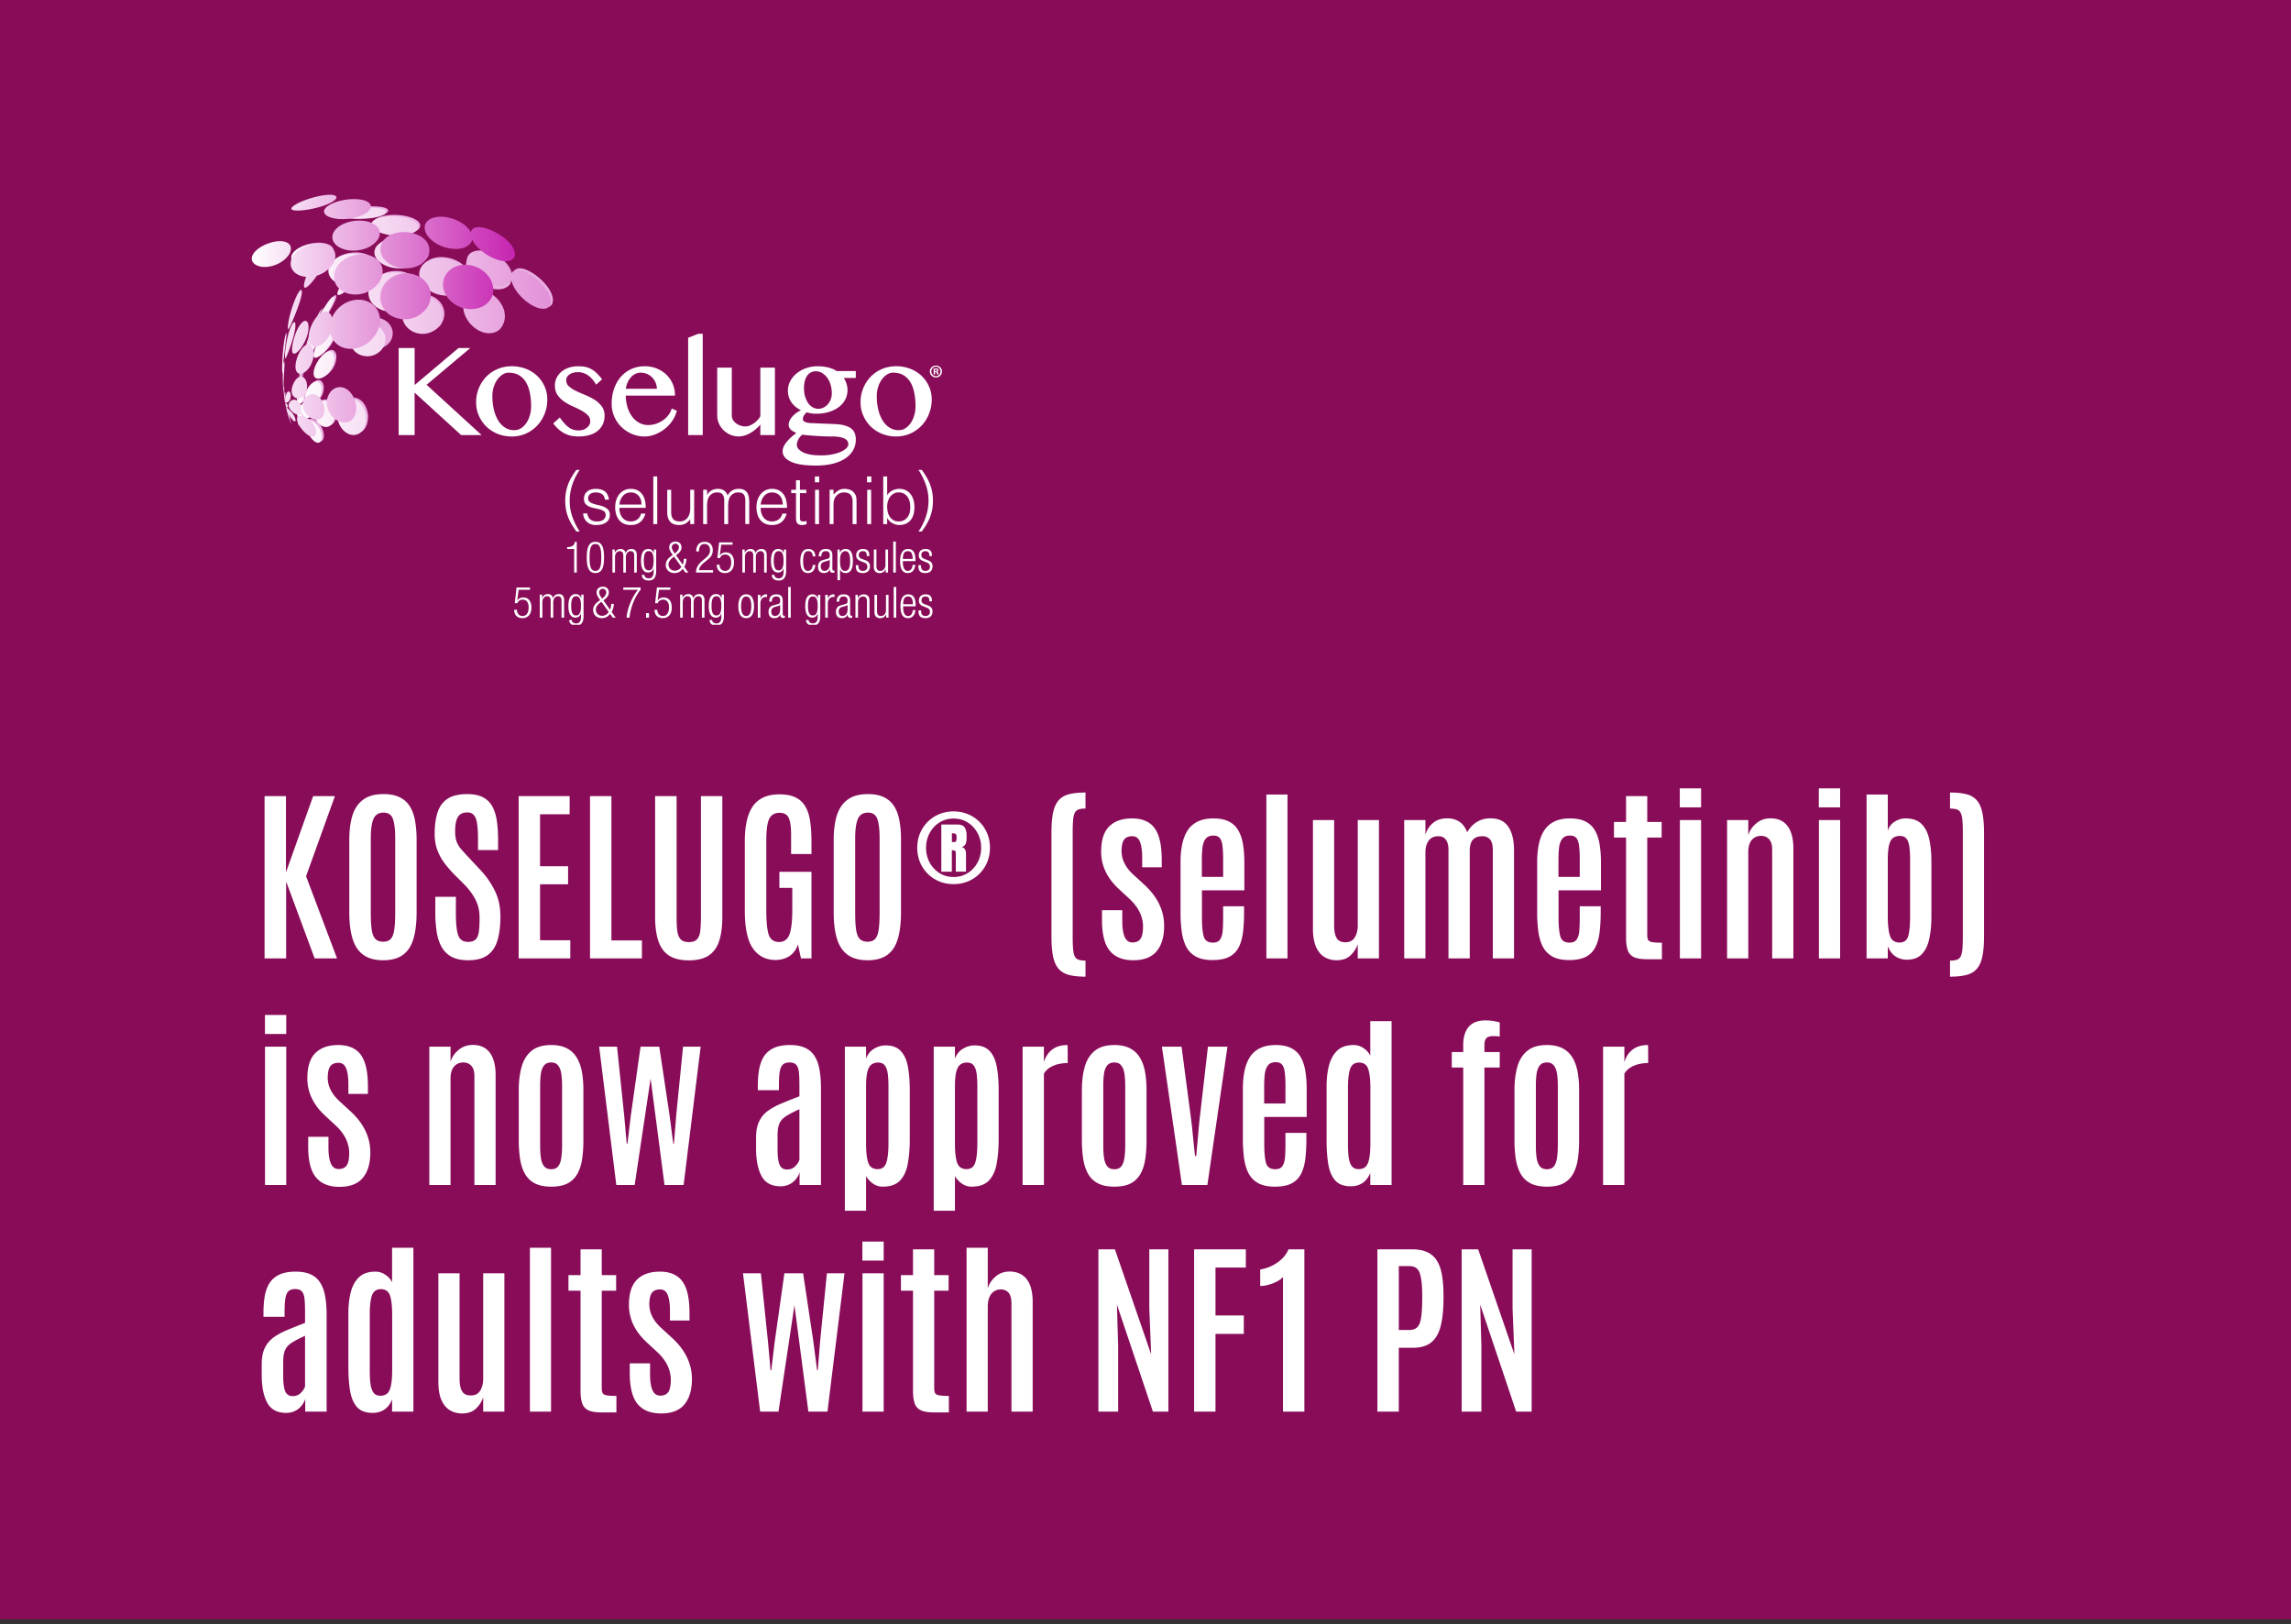 <svg xmlns="http://www.w3.org/2000/svg" width="364" height="258" fill="none" viewBox="0 0 364 258"><rect x="0" y="0" width="364" height="258" fill="#333333" stroke="none"/><path fill="#890c59" d="M0 0h364v257.259H0z"/><g clip-path="url(#a)"><path fill="#fff" d="M149.664 59.014a.94.94 0 0 1-.959.947.946.946 0 0 1-.965-.947c0-.53.428-.937.965-.937.538 0 .959.416.959.937m-1.686 0c0 .417.309.747.73.747s.713-.33.713-.742c0-.411-.302-.754-.718-.754s-.725.338-.725.747zm.577.49h-.216v-.937q.129-.027.359-.028c.176 0 .257.028.326.069.052.04.09.114.09.204 0 .102-.08.183-.195.217v.012c.091.033.143.102.172.228.028.143.045.2.069.233h-.234c-.028-.033-.045-.119-.073-.228-.017-.103-.074-.148-.195-.148h-.103v.378m.005-.53h.103c.118 0 .216-.04.216-.138 0-.086-.062-.143-.2-.143a.4.4 0 0 0-.119.012z"/><path fill="#e9a7e0" d="M74.172 47.044c-1.217 1.77.507 4.893 3.023 5.474 1.605.37 3.51-.535 2.909-3.205-1.014-3.125-4.655-4.132-5.932-2.269M66.798 46.801c-2.53.355-3.658 3.254-1.974 5.081 1.072 1.168 3.472 1.737 5.184-.228 1.743-2.484-.552-5.229-3.208-4.853zM59.356 50.52c-2.02.282-2.918 2.597-1.577 4.055.856.933 2.77 1.387 4.138-.183 1.392-1.982-.44-4.175-2.561-3.873"/><path fill="#ebb2e4" d="M52.669 40.866c1.222-1.696-.766-2.643-3.19-2.2-2.558.466-3.707 2.048-2.237 3.075.116.081.283.176.414.233 1.377.619 3.721.322 5.015-1.108zm7.208 7.524c1.315 1.135 4.19 1.542 6.16-.64 1.902-2.612-.654-5.045-3.758-4.66-3.151.39-4.545 3.461-2.404 5.3zm8.264-2.745c1.415 1.185 4.39 1.808 6.077-.167 1.707-2.852-2.338-5.207-5.166-4.505-2.385.595-2.863 3.038-.91 4.672m7.366-1.137c1.457 1.256 4.264 2.207 5.524.642 1.201-2.438-3.36-5.538-5.867-4.686-1.605.547-1.439 2.512.343 4.046zm7.498 2.288c1.539 1.659 3.782 2.688 4.676 1.585 1.122-2.203-3.775-6.383-5.56-5.667-1.109.443-.685 2.389.884 4.082m-22.231-5.292c.15.114.359.247.525.333 1.644.88 4.305.842 5.656-.612 1.564-1.991-1.456-3.894-4.455-3.468-2.668.378-3.57 2.338-1.726 3.747M59.8 36.23c.354.27.887.518 1.498.697 1.815.525 4.374.406 5.29-.607 1.003-1.401-2.424-2.517-5.225-2.086-1.944.297-2.628 1.175-1.563 1.995m-5.032-2.708c-.407.193-.764.471-.126.721.39.15 1.106.262 1.964.302 1.717.084 4.412-.15 5.04-.935.454-1.153-4.873-1.02-6.876-.09zM47.74 60.197c.002-.024.007-.043.01-.067v-.022q-.006.044-.01.086zm2.968-7.948c-1.037 1.453-2.05 4.631-1.853 4.834.065-.024.172-.065 1.03-1.525 1.401-2.384 1.582-3.335 1.563-3.692-.086-.5-.63.23-.74.38zm5.137-6.73c.13-.121.271-.252.412-.39 1.075-.114 2.173-.588 2.996-1.496 1.577-2.17-.711-3.854-3.505-3.48-3.135.418-4.12 2.833-2.45 4.217a3 3 0 0 0 .238.176c.297.197.642.35 1.015.452-.233.373-.42.73-.535 1.042-.14.385-.188.79.378.542.348-.152.876-.54 1.451-1.063m-5.681 7.08c.061-.005.192-.015 1.315-1.72.618-.945 2.052-3.217 1.967-3.92-.35-.624-2.657 3.099-3.25 5.24-.09.33-.054.373-.032.4m-1.137 2.098c.138-.367.395-1.052.79-1.98a384 384 0 0 0 1.624-3.858c-.533.442-2.343 4.81-2.616 6.311q.038-.032.204-.476zm2.575-1.777c-.939 1.237-2.047 3.818-1.115 3.703.252-.03.642-.266 1.046-.625.961-.859 1.962-2.417 1.92-3.618-.12-1.014-1.052-.51-1.848.542zm-3.995 8.863q-.007.046-.01.095l.008-.078zm1.346 4.936c-.416.467.266 2.025.932 2.798.804.93 1.453.706 1.556-.081.011-.102.011-.24.01-.345-.158-1.939-1.96-2.971-2.498-2.372m.861-1.67c-.171-1.391-1.16-1.546-1.69-.906-.603.73.477 1.791.489 1.803.592.53 1.25.255 1.201-.899zm-1.793-2.502c-.255.316-.438.885-.507 1.31-.021.136-.014.14-.005.146a1 1 0 0 0 .32.014c.432-.074.784-.654.767-1.268-.045-.507-.333-.497-.575-.197zm6.509 1.506c-1.296 1.643-.326 4.134 1.315 4.722 1.344.48 2.718-.543 2.626-2.829-.343-2.828-2.645-3.542-3.943-1.893zm-6.045-7.532c.109-.485.116-.533.114-.547-.007.014-.514 1.592-.85 4.158q-.024.28-.052.578.054-.432.131-.934c.202-1.292.452-2.38.654-3.255zm4.953-.069c-.323-1.584-1.679-.702-2.492.512-1.027 1.534-1.172 3.19.19 2.945.093-.017.217-.053.307-.086.901-.345 2.098-1.708 1.995-3.368zm-4.107 4.839c-.984 1.439-.38 2.393.485 2.44.83.048 1.703-.908 1.625-2.355-.27-1.539-1.43-1.08-2.11-.085m-1.857 2.724c.026-.26.09-.507.161-.769.084-.326.174-.661.167-.859-.005-.028-.012-.08-.05-.028-.083.119-.205.606-.261 1.275.038-.49.111-.942.195-1.427.092-.543.12-.728.111-.823-.066.102-.209.716-.288 1.762q-.022.396-.038.764l-.002.052q.014-.44.04-.816c.005-.097.015-.197.02-.295q-.016.16-.031.32.01-.214.023-.434-.034.484-.052 1.018.006-.231.012-.45c-.002.093-.01.184-.01.274-.002.107-.007.245-.01.35v.102q0 .027-.002.05v.102l.005-.07c0-.03.005-.067.01-.098m.328-2.967c.133-.65.295-1.263.461-1.915.274-1.049.348-1.403.326-1.572-.064.035-.14.183-.226.416.074-.321.148-.642.25-.956q1.213-3.779 1.201-3.852c-.43.038-1.777 4.713-1.879 6.197a3 3 0 0 0 .126-.307 25 25 0 0 0-.456 2.739c-.027.352-.053.706-.074 1.053.047-.49.112-1.032.271-1.805zm0-.93s-.055.271-.119.761c-.026.29-.052.595-.076.902q.065-.609.138-1.161c.06-.442.062-.49.057-.502m-.328 4.558c.054 1.57.261 2.69.323 2.793q.006-.028.005-.055c-.03-.39-.08-.778-.133-1.163.045.207.085.342.119.378.002 0 .01-.005.012-.01a1 1 0 0 0 0-.116c-.05-.424-.138-.842-.212-1.259.05.262.119.574.214.874.276.88.616 1.234.75 1.003.054-.097.047-.24.04-.378-.117-.785-.502-1.282-.811-1.682a2.2 2.2 0 0 1-.276-.468c-.003.028.005.107.019.22a6 6 0 0 1-.053-.527c.046.39.207.594.295.459.045-.07.038-.183.038-.243-.05-.376-.237-.454-.318-.357q-.01.011-.022.038v.119l.007.36v.01c0-.089-.004-.186-.004-.28 0 .087.004.196.01.28zm4.005 2.78c.987.503 2.038-.163 1.967-1.921-.279-2.27-2.013-2.553-2.9-1.44-.939 1.176-.083 2.85.933 3.362"/><path fill="url(#b)" d="M74.006 47.389c-1.218 1.77.507 4.893 3.023 5.474 1.605.37 3.51-.536 2.908-3.205-1.013-3.126-4.654-4.132-5.931-2.27m-22.888 1.689c-.532.442-2.342 4.81-2.616 6.31q.039-.032.205-.475c.138-.366.395-1.051.79-1.979a383 383 0 0 0 1.624-3.859zm-3.61 10.914a44 44 0 0 1 .654-3.254c.11-.486.117-.533.114-.547-.007.014-.513 1.591-.849 4.158q-.024.28-.052.578.053-.432.13-.935zm-.088.424c.002-.024.007-.043.01-.067v-.022q-.006.044-.01.086zm12.06-23.967c.354.27.887.518 1.498.697 1.815.525 4.374.406 5.29-.607 1.003-1.401-2.424-2.517-5.226-2.086-1.943.295-2.628 1.175-1.562 1.995M49.011 61.51c-.985 1.439-.38 2.393.485 2.44.83.048 1.703-.908 1.625-2.355-.27-1.539-1.43-1.08-2.11-.085M62.18 37.976c-2.668.378-3.57 2.338-1.726 3.746.15.115.359.248.525.333 1.644.88 4.305.843 5.656-.61 1.564-1.992-1.456-3.895-4.455-3.47m-9.831 3.109c1.222-1.696-.766-2.643-3.19-2.2-2.558.466-3.707 2.048-2.237 3.075.116.081.283.176.413.233 1.377.619 3.722.322 5.016-1.108zm1.971-6.625c.39.15 1.106.261 1.965.302 1.717.083 4.411-.15 5.04-.935.453-1.154-4.874-1.02-6.876-.09-.407.192-.764.47-.126.72zm-3.503 25.665c.093-.016.217-.052.307-.085.901-.345 2.098-1.708 1.995-3.369-.323-1.584-1.679-.702-2.492.512-1.027 1.534-1.172 3.19.19 2.945zm.312-8.038c-.086-.5-.63.23-.74.38-1.037 1.454-2.05 4.632-1.852 4.834.064-.023.17-.064 1.03-1.524 1.4-2.384 1.58-3.336 1.562-3.692zm1.997-4.91c-.35-.623-2.656 3.1-3.248 5.24-.09.331-.055.374-.034.4.062-.004.193-.014 1.316-1.72.618-.944 2.052-3.216 1.966-3.92m-5.424 15.589c-.255.316-.438.885-.507 1.31-.021.136-.014.14-.005.146a1 1 0 0 0 .32.014c.432-.074.784-.654.767-1.268-.045-.507-.333-.497-.575-.198zm6.373-15.967c.348-.152.876-.54 1.451-1.063.13-.122.271-.253.411-.39 1.075-.115 2.174-.588 2.997-1.497 1.577-2.17-.711-3.854-3.505-3.48-3.135.419-4.12 2.833-2.45 4.218.069.057.164.126.238.176.297.197.642.35 1.015.452-.233.373-.42.73-.535 1.041-.14.386-.188.79.378.543m-2.792 6.337c-.94 1.237-2.047 3.818-1.115 3.704.252-.03.642-.266 1.046-.626.961-.858 1.962-2.416 1.92-3.618-.12-1.013-1.052-.509-1.848.543zm-1.056 11.176c-.939 1.175-.083 2.85.933 3.361.987.502 2.038-.164 1.966-1.922-.278-2.27-2.012-2.552-2.899-1.439M66.62 46.996q-.217.032-.42.086c.825-2.246-1.492-4.115-4.239-3.775-3.15.39-4.544 3.461-2.404 5.3.968.835 2.783 1.275 4.46.578-.277.928-.1 1.98.66 2.81 1.056 1.148 3.415 1.71 5.102-.224 1.714-2.443-.543-5.146-3.159-4.775M47.282 62.05q-.038.514-.071 1.023c.047-.49.112-1.033.27-1.806.134-.65.296-1.263.462-1.915.274-1.049.348-1.403.326-1.572-.064.035-.14.183-.226.416.074-.321.148-.642.25-.956q1.213-3.778 1.2-3.852c-.43.038-1.776 4.713-1.878 6.197a3 3 0 0 0 .126-.307 25 25 0 0 0-.437 2.581q.058-.532.12-1.018c.06-.442.063-.49.058-.502 0 .008-.055.272-.119.762a75 75 0 0 0-.078.918l.002-.017zm1.351 4.888c-.416.466.266 2.025.932 2.798.804.93 1.453.706 1.556-.081.011-.102.011-.24.01-.345-.158-1.939-1.96-2.971-2.498-2.372m8.887-15.381c-2.066.701-2.55 3.278-.846 4.515 1.087.79 3.189.873 4.311-1.028 1.066-2.334-1.296-4.23-3.465-3.487m-3.31 12.715c-1.296 1.643-.326 4.134 1.315 4.722 1.344.48 2.718-.543 2.626-2.829-.343-2.828-2.645-3.542-3.943-1.893zm-6.925-2.256q-.002.036-.008.079.001-.025.005-.045v-.031zm-.131 2.218c.026-.26.09-.507.161-.769.084-.326.174-.661.167-.859-.005-.028-.012-.08-.05-.028-.064.093-.152.409-.214.859.04-.336.088-.666.147-1.011.093-.543.122-.728.112-.824-.066.103-.21.717-.288 1.763q-.022.396-.038.764l-.002.052q.013-.44.04-.816c.005-.097.015-.197.02-.295l-.032.319.024-.433q-.034.484-.052 1.018.006-.231.012-.45c-.003.093-.01.184-.01.274-.002.107-.007.245-.01.35v.102q0 .027-.002.05v.102l.005-.071a1 1 0 0 1 .01-.097m34.645-21.3a.9.9 0 0 0-.497.47c-.397-2.117-3.928-4.17-6.026-3.459-1.605.547-1.439 2.513.343 4.047 1.457 1.256 4.264 2.207 5.524.642q.049-.1.083-.2c.145.769.647 1.708 1.458 2.581 1.539 1.658 3.782 2.688 4.676 1.585 1.122-2.203-3.775-6.383-5.56-5.667M47.461 65.28a2.2 2.2 0 0 1-.276-.468c-.003.028.004.107.019.22a6 6 0 0 1-.053-.527c.045.39.207.594.295.459.045-.07.038-.183.038-.243-.05-.376-.238-.454-.318-.357q-.01.01-.022.038v.119l.007.36v.01c0-.089-.004-.187-.004-.28 0 .086.004.196.01.28.054 1.57.26 2.69.323 2.792q.005-.028.004-.055c-.03-.39-.08-.778-.133-1.163.045.207.086.342.119.378.002 0 .01-.005.012-.01a1 1 0 0 0 0-.116c-.05-.423-.138-.842-.212-1.258.05.261.12.573.214.873.276.88.616 1.234.75 1.004.054-.098.047-.24.04-.379-.117-.785-.502-1.282-.811-1.681zm26.436-19.583c1.707-2.852-2.338-5.207-5.166-4.505-2.385.595-2.863 3.038-.91 4.672 1.414 1.185 4.39 1.808 6.076-.166M49.494 65.269c-.171-1.391-1.16-1.546-1.691-.906-.602.73.478 1.791.49 1.803.592.53 1.25.255 1.2-.9z"/><path fill="#fff" d="M74.717 55.29h-1.87l-6.972 5.88v-5.88H63.34v13.832h2.535v-6.748l7.391 6.748h3.251l-8.74-7.993z"/><path fill="#fff" d="M85.355 59.721a5.4 5.4 0 0 0-1.788-1.125 6.2 6.2 0 0 0-2.262-.41 5.7 5.7 0 0 0-2.267.45 5.4 5.4 0 0 0-1.788 1.228 5.798 5.798 0 0 0-1.603 4.042c0 .785.145 1.458.43 2.117.286.656.68 1.24 1.175 1.727s1.097.88 1.787 1.165 1.453.429 2.264.429a5.5 5.5 0 0 0 4.054-1.737 5.9 5.9 0 0 0 1.173-1.867 6.1 6.1 0 0 0 .428-2.275 5 5 0 0 0-.43-2.067 5.3 5.3 0 0 0-1.175-1.677zm-5.496-.223q.46-.29.947-.29c.654 0 1.215.137 1.667.41.454.277.823.653 1.098 1.119.279.473.486 1.042.616 1.691.131.657.198 1.368.198 2.115 0 .507-.07.997-.205 1.456-.135.46-.326.868-.563 1.216a2.9 2.9 0 0 1-.845.825c-.318.2-.678.302-1.065.302a2.66 2.66 0 0 1-1.465-.411 3.5 3.5 0 0 1-1.092-1.142 6 6 0 0 1-.685-1.725 9.2 9.2 0 0 1-.235-2.122c0-.519.071-1.01.214-1.463a4.1 4.1 0 0 1 .583-1.185q.364-.5.837-.799zM94.423 63.482a10 10 0 0 0-1.486-.75c-.519-.209-1.011-.425-1.463-.646a4.5 4.5 0 0 1-1.101-.73 1.26 1.26 0 0 1-.411-.974c0-.35.164-.637.501-.882.345-.25.809-.376 1.38-.376.532 0 1.044.155 1.515.462.475.306.906.78 1.281 1.4l.074.124.95-.849-.07-.088a7.6 7.6 0 0 0-.925-1.016 4 4 0 0 0-.897-.609 3.3 3.3 0 0 0-.922-.29 6.5 6.5 0 0 0-.987-.071c-.53 0-1.028.076-1.477.226-.452.15-.844.364-1.168.63a3 3 0 0 0-.77.968 2.7 2.7 0 0 0-.283 1.214c0 .623.147 1.146.442 1.558a4.2 4.2 0 0 0 1.07 1.04c.419.282.878.535 1.368.749.48.211.93.43 1.339.654.401.221.742.468 1.013.74.259.259.385.578.385.975 0 .366-.166.69-.509.99s-.79.45-1.332.45c-.573 0-1.082-.148-1.512-.44-.44-.298-.914-.805-1.408-1.51l-.079-.108-1.041.944.066.088c.326.42.659.763.992 1.02q.5.39 1.006.605c.333.142.673.24 1.01.287.331.048.657.072.966.072.676 0 1.277-.083 1.786-.245a3.7 3.7 0 0 0 1.292-.692c.344-.298.608-.652.78-1.052.17-.4.259-.832.259-1.287 0-.611-.16-1.13-.473-1.541a4.3 4.3 0 0 0-1.16-1.04M106.683 65.03a2.8 2.8 0 0 1-.481.912c-.23.302-.511.573-.835.806a4.3 4.3 0 0 1-1.098.564c-.405.14-.833.214-1.27.214a2.96 2.96 0 0 1-1.441-.355 3.46 3.46 0 0 1-1.13-.996 4.9 4.9 0 0 1-.742-1.523 6.6 6.6 0 0 1-.264-1.805h7.815v-.12c0-.599-.117-1.18-.35-1.726a4.5 4.5 0 0 0-.984-1.449 4.8 4.8 0 0 0-1.518-.994 5 5 0 0 0-1.945-.369 5.1 5.1 0 0 0-2.159.452c-.647.3-1.204.72-1.66 1.249a5.7 5.7 0 0 0-1.061 1.889 7.2 7.2 0 0 0-.376 2.367c0 .72.138 1.4.41 2.026.27.624.648 1.178 1.124 1.647a5.4 5.4 0 0 0 1.665 1.113c.632.271 1.317.409 2.036.409.558 0 1.115-.107 1.652-.319a6.1 6.1 0 0 0 1.499-.847 5.7 5.7 0 0 0 1.203-1.256c.34-.483.587-1.01.737-1.567l.026-.1-.818-.355-.038.129zm-2.307-3.263h-4.942q.068-.508.254-.945a3.3 3.3 0 0 1 .531-.858c.209-.24.452-.429.72-.562q.405-.196.859-.197a2.52 2.52 0 0 1 1.822.763 2.67 2.67 0 0 1 .751 1.796zM109.334 53.67v15.452h2.319V53.03h-.721zM120.807 66.132a3.3 3.3 0 0 1-.457.618 3.7 3.7 0 0 1-.609.524 3.2 3.2 0 0 1-.663.347q-.33.123-.628.124-.459 0-.849-.143a2.5 2.5 0 0 1-.697-.383 1.7 1.7 0 0 1-.469-.552 1.46 1.46 0 0 1-.166-.685v-7.576h-2.316v7.576c0 .454.09.892.268 1.297s.426.763.735 1.065.676.547 1.085.724q.623.267 1.346.268c.316 0 .656-.06 1.006-.176a4.8 4.8 0 0 0 1.015-.483c.326-.202.63-.44.909-.704.18-.171.345-.354.487-.547v1.691h2.317V58.403h-2.317v7.724zM131.72 58.41a7.2 7.2 0 0 0-1.819-.223 5.4 5.4 0 0 0-1.838.307 5 5 0 0 0-1.496.83 4 4 0 0 0-1.009 1.225 3.2 3.2 0 0 0-.373 1.515c0 .728.207 1.378.614 1.93.356.483.849.88 1.465 1.182a4.125 4.125 0 0 0-1.297.916 2.8 2.8 0 0 0-.478.678 1.6 1.6 0 0 0-.183.713c0 .329.145.617.433.852q.333.27.794.447-.318.244-.635.51-.418.347-.751.722a4.3 4.3 0 0 0-.566.793 1.83 1.83 0 0 0-.235.896c0 .688.454 1.245 1.348 1.659.866.4 2.193.601 3.948.601.963 0 1.845-.095 2.625-.283.783-.19 1.456-.468 1.998-.825.545-.362.973-.802 1.268-1.309.294-.509.444-1.09.444-1.72 0-.344-.052-.668-.157-.958a1.7 1.7 0 0 0-.568-.773c-.264-.21-.614-.376-1.039-.5-.421-.121-.947-.197-1.568-.224l-3.874-.159q-.61-.039-.93-.214c-.187-.105-.278-.238-.278-.407 0-.202.062-.404.181-.597q.173-.275.423-.49.29.09.676.155c.283.047.559.071.818.071.728 0 1.405-.093 2.012-.276a5.1 5.1 0 0 0 1.577-.768 3.6 3.6 0 0 0 1.032-1.19c.247-.461.373-.982.373-1.546 0-.357-.067-.725-.197-1.09a4.5 4.5 0 0 0-.386-.81h1.901v-1.097h-3.071c-.247-.214-.635-.39-1.184-.536zm-4.247 10.639q.228.038.678.083a47 47 0 0 0 2.606.18c.502.02 1.016.032 1.525.032.792 0 1.419.107 1.869.318.426.2.63.502.63.923q0 .294-.278.588c-.195.207-.478.402-.844.573-.369.174-.83.319-1.373.43a9.3 9.3 0 0 1-1.845.17c-1.306 0-2.288-.176-2.921-.526-.608-.335-.918-.718-.918-1.135 0-.259.079-.552.238-.866.15-.3.364-.559.633-.766zm1.327-9.86a1.65 1.65 0 0 1 .839-.205c.324 0 .659.088.959.264.304.178.575.423.804.728.23.306.416.678.551 1.104.136.425.205.896.205 1.403q0 .518-.171.968a2.5 2.5 0 0 1-.469.783 2.2 2.2 0 0 1-.682.52 1.84 1.84 0 0 1-1.727-.056 2.2 2.2 0 0 1-.721-.683 3.7 3.7 0 0 1-.473-1.037 4.6 4.6 0 0 1-.176-1.297q.001-.587.117-1.092c.076-.33.195-.616.352-.849.154-.23.354-.416.59-.554zM147.604 61.396a5.3 5.3 0 0 0-1.174-1.678 5.4 5.4 0 0 0-1.789-1.125 6.2 6.2 0 0 0-2.262-.409c-.811 0-1.574.152-2.266.45a5.4 5.4 0 0 0-1.786 1.227 5.7 5.7 0 0 0-1.172 1.818 5.8 5.8 0 0 0-.429 2.224c0 .785.146 1.458.431 2.117.285.657.68 1.24 1.175 1.727.494.488 1.096.88 1.786 1.166a5.9 5.9 0 0 0 2.264.428c.811 0 1.574-.16 2.266-.471a5.6 5.6 0 0 0 1.786-1.266 5.9 5.9 0 0 0 1.173-1.867 6.1 6.1 0 0 0 .428-2.274 5 5 0 0 0-.431-2.068m-2.145 3.147c0 .506-.069.996-.204 1.456a4.3 4.3 0 0 1-.564 1.215 2.9 2.9 0 0 1-.844.826c-.319.2-.678.302-1.066.302a2.66 2.66 0 0 1-1.465-.412 3.5 3.5 0 0 1-1.091-1.142 6 6 0 0 1-.685-1.724 9.2 9.2 0 0 1-.236-2.122c0-.519.072-1.011.214-1.463s.338-.852.583-1.185q.365-.501.837-.8.46-.289.947-.29c.654 0 1.215.139 1.667.412.454.276.823.652 1.099 1.118.278.474.485 1.042.616 1.692.13.656.197 1.367.197 2.114z"/><path fill="url(#c)" d="M54.517 46.311c1.505.864 4.406.719 5.928-1.796 1.375-2.923-1.595-4.829-4.57-3.865-3.02.98-3.808 4.26-1.356 5.661zm-8.503-6.02c.88-1.897-1.25-2.451-3.548-1.556-2.423.941-3.253 2.711-1.615 3.444.129.06.31.119.45.15 1.47.347 3.715-.388 4.713-2.039m.683-6.88c.411.073 1.137.047 1.986-.074 1.7-.243 4.304-.985 4.77-1.872.229-1.218-4.98-.079-6.768 1.215-.364.267-.661.607.012.733zm8.383 1.962c-2.547.878-3.063 2.974-.987 4.006.167.083.4.174.578.229 1.779.554 4.388.011 5.437-1.67 1.16-2.253-2.167-3.547-5.03-2.562zm-2.94-.987c.4.2.969.34 1.604.4 1.88.173 4.37-.429 5.08-1.597.718-1.565-2.857-2.012-5.527-1.058-1.853.659-2.36 1.65-1.156 2.255m-5.395 15.96c.43-1.045 1.405-3.547 1.189-4.223-.462-.547-2.022 3.547-2.198 5.762-.026.342.017.376.043.4.062-.017.185-.053.965-1.94m-1.401 6.59c.057-.037.154-.096.723-1.692.922-2.605.92-3.576.837-3.92-.179-.474-.576.344-.654.513-.742 1.623-1.137 4.936-.904 5.098zm-.036 6.905c.005.136.012.14.024.143.012.004.176-.005.269-.034l.045-.014c.411-.154.647-.792.514-1.392-.14-.487-.421-.425-.605-.085-.19.359-.261.951-.25 1.382zm4.709-19.585q.162-.214.33-.462c1.033-.316 2.024-.987 2.66-2.036 1.136-2.429-1.428-3.65-4.103-2.752-2.997 1.006-3.508 3.563-1.608 4.605.079.045.186.093.267.129.33.138.696.22 1.084.25-.16.41-.276.796-.328 1.122-.064.405-.036.811.473.462.312-.214.759-.697 1.223-1.318zm12.095-2.205c1.613.896 4.655.942 5.934-1.316 1.137-3.123-3.282-4.67-5.924-3.444-2.23 1.034-2.236 3.525-.01 4.76m-14.86 10.274c-.688 1.392-1.29 4.14-.396 3.846.24-.078.58-.383.909-.81.782-1.026 1.467-2.743 1.198-3.919-.309-.973-1.127-.3-1.712.883m-.467 13.36c.683.409 1.275.011 1.008-1.109-.43-1.334-1.431-1.299-1.83-.569-.455.83.808 1.67.82 1.677zm2.94-10.24c-.619-1.493-1.784-.37-2.353.974-.718 1.7-.547 3.354.745 2.855.088-.034.202-.093.283-.143.82-.51 1.736-2.075 1.322-3.685zm-1.03 5.215c-.557-1.46-1.608-.79-2.086.317-.695 1.598.08 2.422.94 2.303.825-.112 1.5-1.214 1.148-2.62zm-3.591 2.15q.004.036.01.075c0-.017-.006-.036-.006-.05l-.002-.024zm7.13-.106c-.961 1.86.463 4.12 2.187 4.389 1.41.216 2.566-1.047 2.043-3.276-.872-2.714-3.267-2.978-4.23-1.113m-3.9.794c-.7 1.333.458 2.815 1.55 3.126 1.063.305 1.971-.547 1.567-2.26-.702-2.176-2.46-2.126-3.12-.863zm7.303-15.667a4.71 4.71 0 0 0-2.87 2.612l-.008-.03c-.652-1.778-2.371-.767-3.265 1.274-.947 2.153-.343 3.818 1.172 3.238a2.5 2.5 0 0 0 .383-.193c.58-.356 1.108-1.01 1.444-1.782.164.721.56 1.378 1.224 1.856 1.625 1.173 4.443.733 6.048-1.794 1.91-3.425-.953-6.204-4.126-5.183zm19.587-11.54a.92.92 0 0 0-.414.617c-.937-1.908-4.628-3.145-6.498-2.08-1.474.84-.936 2.74 1.102 3.909 1.67.956 4.604 1.358 5.546-.416q.038-.142.052-.283c.319.685.96 1.443 1.85 2.095 1.824 1.337 4.224 1.925 4.892.671.687-2.374-4.913-5.552-6.533-4.51zm-12.096 7.363c-2.951.997-3.655 4.613-1.232 6.34a4.31 4.31 0 0 0 6.16-1.463c1.534-3.279-1.83-5.926-4.928-4.877M50.162 68.232c-.52-1.874-2.488-2.545-2.899-1.855-.321.537.645 1.939 1.446 2.569.965.761 1.56.419 1.512-.373a2.4 2.4 0 0 0-.057-.34zM45.28 63.9v-.002zm-.27-2.067.122 1.018a16 16 0 0 1-.074-1.824c.008-.664.05-1.297.09-1.968.072-1.082.077-1.444.024-1.605-.054.045-.102.207-.142.452.012-.329.024-.66.062-.987q.475-3.94.45-4.011c-.417.119-.852 4.964-.674 6.44q.043-.164.067-.324c-.029.785-.012 1.777.069 2.776v-.017q0 .025.004.05zm.788 3.14a2.2 2.2 0 0 1-.36-.406c.003.028.025.104.06.214a6 6 0 0 1-.168-.571q.007.032.016.062c.12.373.317.544.376.394.03-.076.005-.185-.01-.245-.119-.359-.32-.402-.38-.29a.1.1 0 0 0-.014.043l.007.033q0 .001.002.005l.017.08c.024.106.052.246.076.353l.002.01c-.019-.086-.038-.181-.06-.274.017.083.044.19.063.273.35 1.53.768 2.594.846 2.682 0-.017 0-.041-.007-.055a20 20 0 0 0-.352-1.116c.083.195.15.321.188.35 0-.003.007-.007.01-.01a.6.6 0 0 0-.022-.114c-.128-.404-.295-.8-.445-1.194.098.247.226.54.376.818.438.811.84 1.097.925.845.036-.105 0-.245-.033-.38-.264-.748-.735-1.164-1.113-1.5zm-.497-.97a4.6 4.6 0 0 1 .014-.785c.022-.336.045-.683 0-.873-.012-.026-.028-.076-.054-.02-.06.131-.086.633-.015 1.302a15 15 0 0 1-.078-1.44c-.012-.551-.02-.737-.048-.83-.045.112-.071.743.053 1.787q.052.395.107.756 0 .029.004.053a17 17 0 0 1-.114-.81q-.017-.145-.038-.292.016.16.031.32l-.06-.43q.058.482.143 1.01l-.074-.445q.02.135.043.27l.057.346.02.1q.005.026.007.05l.014.071v.005l.005.026-.01-.071c-.005-.029-.007-.067-.01-.098zm-.293-2.2.003.033-.005-.031zm30.004-19.605c-3.058-.756-5.515 1.744-4.307 4.387.77 1.686 3.308 3.344 6.064 2.07 3.002-1.8 1.453-5.662-1.76-6.455z"/><path fill="#fff" d="M92.102 74.656q-.75 1.095-1.17 2.34t-.421 2.584c0 .892.145 1.725.437 2.545q.436 1.231 1.156 2.315h-.53q-.427-.6-.759-1.163a8 8 0 0 1-.559-1.147 6.5 6.5 0 0 1-.337-1.22 8 8 0 0 1-.112-1.385 7.2 7.2 0 0 1 .461-2.588q.226-.59.554-1.151.33-.564.754-1.13h.53zM93.289 81.557q.144.703.525.994.38.29 1.087.29.342 0 .592-.083.251-.082.412-.226.159-.142.245-.321a.9.9 0 0 0 .083-.378q0-.4-.255-.595a1.9 1.9 0 0 0-.64-.305 9 9 0 0 0-.832-.19 4 4 0 0 1-.832-.235 1.66 1.66 0 0 1-.64-.452q-.255-.296-.254-.83 0-.685.494-1.121.495-.437 1.399-.438c.601 0 1.055.131 1.42.395q.545.396.66 1.32h-.634q-.084-.63-.474-.89-.389-.255-.984-.256-.594 0-.906.257a.83.83 0 0 0-.312.678q0 .368.255.563.253.196.64.317.385.12.832.216t.832.27.64.468q.254.295.254.82 0 .39-.166.69-.168.3-.457.5a2.1 2.1 0 0 1-.692.3q-.4.1-.88.1-.478 0-.849-.143a1.8 1.8 0 0 1-.63-.395 1.8 1.8 0 0 1-.407-.59 2.1 2.1 0 0 1-.166-.726h.635zM98.409 80.684q0 .442.114.837.113.395.338.683.224.288.566.464.342.174.792.173.613-.001 1.051-.326t.582-.925h.697q-.113.39-.302.72-.187.333-.468.579a2.1 2.1 0 0 1-.666.385q-.385.136-.894.136-.646 0-1.113-.221a2.1 2.1 0 0 1-.77-.605 2.6 2.6 0 0 1-.448-.904 4.1 4.1 0 0 1-.145-1.12q0-.6.171-1.125a2.9 2.9 0 0 1 .49-.92q.319-.396.775-.622a2.3 2.3 0 0 1 1.042-.226q1.113 0 1.748.773.634.774.623 2.246h-4.183zm3.517-.526a2.5 2.5 0 0 0-.109-.752 1.8 1.8 0 0 0-.324-.609 1.5 1.5 0 0 0-.535-.409 1.7 1.7 0 0 0-.739-.152 1.6 1.6 0 0 0-.733.157 1.65 1.65 0 0 0-.54.42q-.224.265-.359.61-.136.347-.176.737h3.518zM103.798 83.262v-7.574h.625v7.574zM109.667 77.812h.626v5.45h-.626v-.756q-.124.147-.28.304a2.038 2.038 0 0 1-.833.512q-.269.09-.625.09-.543-.001-.906-.152a1.5 1.5 0 0 1-.588-.426 1.7 1.7 0 0 1-.323-.638 3 3 0 0 1-.1-.794v-3.587h.626v3.575q0 .705.323 1.078.321.374 1.061.373.384 0 .692-.152.305-.152.516-.426.208-.274.323-.652.114-.379.114-.83v-2.969M112.343 83.262h-.623v-5.45h.623v.82h.021q.239-.474.688-.72.446-.246.977-.247.374 0 .635.083.26.084.442.226t.302.33q.121.191.202.41.27-.536.723-.795a2.06 2.06 0 0 1 1.035-.257q.553 0 .88.183.33.185.504.483.177.3.233.69t.057.8v3.44h-.623v-3.766q0-.59-.245-.926-.245-.335-.911-.335-.343.001-.661.152a1.5 1.5 0 0 0-.556.469q-.103.135-.172.32a3 3 0 0 0-.166.784q-.016.2-.017.368v2.936h-.623v-3.766q0-.59-.245-.925t-.911-.336q-.343.002-.661.152a1.5 1.5 0 0 0-.556.47q-.103.135-.171.32a3 3 0 0 0-.167.783 6 6 0 0 0-.017.369v2.935zM120.854 80.684q0 .442.115.837.113.395.337.683t.566.464q.343.174.792.173.613-.001 1.051-.326.439-.325.583-.925h.697q-.113.39-.302.72a2.2 2.2 0 0 1-.469.579 2.1 2.1 0 0 1-.666.385q-.384.136-.894.136-.645 0-1.113-.221a2.1 2.1 0 0 1-.77-.605 2.6 2.6 0 0 1-.447-.904 4.1 4.1 0 0 1-.145-1.12q0-.6.171-1.125t.49-.92a2.3 2.3 0 0 1 .775-.622 2.3 2.3 0 0 1 1.042-.226q1.113 0 1.748.773.634.774.623 2.246h-4.184zm3.518-.526a2.5 2.5 0 0 0-.11-.752 1.7 1.7 0 0 0-.323-.609 1.5 1.5 0 0 0-.535-.409 1.7 1.7 0 0 0-.74-.152q-.418 0-.732.157a1.6 1.6 0 0 0-.54.42q-.225.265-.359.61-.137.347-.176.737h3.517zM128.148 83.284a4 4 0 0 0-.302.073 1.5 1.5 0 0 1-.416.053q-.467 0-.714-.238-.246-.236-.245-.847v-3.987h-.758v-.526h.758v-1.515h.626v1.515h1.008v.526h-1.008v3.735q0 .2.009.347a.7.7 0 0 0 .062.243q.053.097.162.135a1 1 0 0 0 .307.043q.125 0 .254-.021t.255-.053v.517zM129.471 76.623v-.935h.687v.935zm.031 6.64v-5.45h.625v5.45zM132.436 83.262h-.625v-5.45h.625v.757q.375-.4.776-.652.399-.253.963-.252.5 0 .925.173.427.176.718.605.196.295.236.604.035.31.035.647v3.566h-.625v-3.556q0-.736-.324-1.104-.322-.368-1.072-.369-.292 0-.531.09-.24.089-.432.238-.193.148-.329.336-.135.189-.209.4-.093.262-.114.504a6 6 0 0 0-.021.525v2.936zM137.754 76.623v-.935h.687v.935zm.031 6.64v-5.45h.623v5.45zM140.957 83.262h-.623v-7.574h.623v2.997a1.97 1.97 0 0 1 .828-.763 2.5 2.5 0 0 1 1.099-.257q.614 0 1.067.235.453.237.75.63.295.398.442.921.145.526.145 1.095 0 .6-.136 1.125-.134.526-.432.908a2.1 2.1 0 0 1-.754.605q-.457.22-1.113.221-.26 0-.531-.074a2.6 2.6 0 0 1-.525-.21 2 2 0 0 1-.469-.342 1.7 1.7 0 0 1-.349-.478h-.022v.961m0-2.745q.001.496.119.92.118.427.35.736a1.63 1.63 0 0 0 1.353.668q.396 0 .728-.142.332-.143.582-.417a1.9 1.9 0 0 0 .39-.668q.14-.395.141-.911a3.6 3.6 0 0 0-.084-.964 2.3 2.3 0 0 0-.333-.785 1.65 1.65 0 0 0-.587-.53 1.7 1.7 0 0 0-.837-.195q-.427 0-.766.183a1.8 1.8 0 0 0-.573.495 2.3 2.3 0 0 0-.359.725 3 3 0 0 0-.126.878zM145.932 84.437a9.5 9.5 0 0 0 1.17-2.34q.421-1.245.421-2.584a7.5 7.5 0 0 0-.437-2.545 10.6 10.6 0 0 0-1.156-2.315h.53q.428.6.759 1.163.333.563.554 1.147.22.585.338 1.22.118.636.119 1.385c0 .5-.038.937-.119 1.363a7 7 0 0 1-.345 1.225 7.5 7.5 0 0 1-.559 1.151q-.332.564-.749 1.13h-.53zM91.226 87.223h-1.115v-.302c.82-.007 1.184-.33 1.213-.84h.316v4.88h-.414v-3.738M94.6 86.079c1.109 0 1.373 1.042 1.373 2.48 0 1.44-.262 2.482-1.372 2.482S93.228 90 93.228 88.56c0-1.442.262-2.481 1.373-2.481m0 4.617c.669 0 .93-.571.93-2.136s-.261-2.136-.93-2.136c-.667 0-.93.57-.93 2.136 0 1.565.263 2.136.93 2.136M97.303 87.3h.37v.508h.015c.192-.406.523-.592.93-.592.44 0 .708.269.766.64h.014c.166-.407.461-.64.93-.64.509 0 .846.29.846.945v2.797h-.413v-2.736c0-.433-.2-.661-.571-.661-.414 0-.745.371-.745.937v2.46h-.413v-2.736c0-.433-.2-.661-.571-.661-.414 0-.745.371-.745.937v2.46h-.413zM103.888 87.3h.371v3.396c0 1.014-.371 1.53-1.199 1.53-.708 0-1.082-.371-1.089-.897h.414c0 .345.323.552.689.552.505 0 .771-.352.771-1v-.577h-.014c-.131.447-.476.654-.854.654-.566 0-1.13-.371-1.13-1.834 0-1.26.364-1.91 1.17-1.91.4 0 .723.235.854.647h.014v-.567zm-.818 3.313c.49 0 .777-.36.777-1.53s-.29-1.522-.777-1.522-.778.36-.778 1.522c0 1.164.29 1.53.778 1.53M108.464 90.359c-.276.413-.704.682-1.311.682-.846 0-1.377-.578-1.377-1.303 0-.516.262-.923.709-1.268l.407-.31c-.352-.461-.566-.827-.566-1.213 0-.592.461-.908 1.006-.908.57 0 .944.366.944.908 0 .4-.164.773-.868 1.268l1.06 1.49c.124-.303.172-.629.179-.93h.413c0 .427-.123.882-.344 1.274l.647.91h-.469l-.435-.6zm-1.366-1.922c-.696.482-.882.868-.882 1.253 0 .585.454.978.999.978.4 0 .84-.24 1.035-.621l-1.152-1.613zm.105-.505c.545-.414.661-.73.661-.999a.54.54 0 0 0-.559-.552.55.55 0 0 0-.566.552c0 .262.186.628.462 1zM110.611 87.608c.014-.944.461-1.53 1.377-1.53.661 0 1.26.393 1.26 1.323 0 .593-.178.985-.806 1.504l-.53.435c-.509.421-.778.737-.854 1.246h2.233v.372h-2.702c0-.807.367-1.33 1.021-1.882l.523-.44c.49-.414.675-.745.675-1.213 0-.647-.359-1-.861-1-.558 0-.868.372-.896 1.185zM116.392 86.162v.371h-1.805l-.214 1.703.015.014c.185-.359.585-.497.944-.497.751 0 1.289.53 1.289 1.613 0 .978-.49 1.675-1.446 1.675-.759 0-1.296-.476-1.296-1.33h.44c0 .552.316.985.901.985s.958-.483.958-1.399c0-.675-.297-1.199-.951-1.199-.364 0-.702.171-.839.566h-.414l.283-2.502zM117.948 87.3h.371v.508h.014c.193-.406.523-.592.93-.592.44 0 .709.269.766.64h.014c.167-.407.461-.64.93-.64.509 0 .847.29.847.945v2.797h-.414v-2.736c0-.433-.2-.661-.571-.661-.414 0-.744.371-.744.937v2.46h-.414v-2.736c0-.433-.2-.661-.571-.661-.414 0-.744.371-.744.937v2.46h-.414zM124.536 87.3h.371v3.396c0 1.014-.371 1.53-1.199 1.53-.709 0-1.082-.371-1.089-.897h.413c0 .345.324.552.69.552.504 0 .773-.352.773-1v-.577h-.014c-.131.447-.476.654-.854.654-.566 0-1.13-.371-1.13-1.834 0-1.26.367-1.91 1.173-1.91.399 0 .723.235.854.647h.014v-.567zm-.821 3.313c.49 0 .778-.36.778-1.53s-.29-1.522-.778-1.522-.778.36-.778 1.522c0 1.164.29 1.53.778 1.53M129.556 89.745c-.062.778-.49 1.296-1.165 1.296-.773 0-1.228-.537-1.228-1.915 0-1.268.455-1.91 1.261-1.91.69 0 1.089.421 1.13 1.17h-.414c-.048-.57-.276-.827-.716-.827s-.821.276-.821 1.572c0 1.377.393 1.565.778 1.565.421 0 .69-.309.759-.951h.416M130.086 88.387c0-.752.359-1.17 1.13-1.17s1.034.392 1.034.97v2.164c0 .207.069.302.214.302h.117v.303a.6.6 0 0 1-.193.04c-.323 0-.53-.076-.53-.454v-.124h-.014c-.167.483-.538.62-.945.62-.639 0-.929-.399-.929-1.034 0-.483.221-.868.737-1.013l.777-.222c.291-.083.352-.152.352-.578 0-.468-.261-.635-.635-.635-.489 0-.701.298-.701.828h-.414zm1.75.504h-.014c-.04.123-.276.2-.44.24l-.345.09c-.413.11-.627.324-.627.76 0 .435.221.715.577.715.505 0 .847-.378.847-1.034v-.774zM133.057 87.3h.371v.523h.014a.93.93 0 0 1 .904-.607c.813 0 1.165.647 1.165 1.915s-.366 1.91-1.173 1.91c-.454 0-.765-.247-.853-.632h-.015v1.765h-.413v-4.875m1.227.261a.7.7 0 0 0-.578.323c-.179.255-.236.614-.236 1.247 0 1.351.379 1.565.799 1.565s.8-.214.8-1.565-.386-1.572-.785-1.572zM136.735 89.138c-.516-.2-.703-.502-.703-.868 0-.752.468-1.054 1.089-1.054.689 0 1.006.352 1.006 1.02v.103h-.414v-.102c0-.476-.221-.676-.599-.676-.483 0-.669.254-.669.62 0 .255.084.455.497.615l.6.228c.497.186.682.53.682.93 0 .628-.359 1.09-1.129 1.09-.771 0-1.123-.31-1.123-1.137v-.117h.414v.097c0 .538.235.814.704.814.44 0 .723-.247.723-.654 0-.324-.131-.53-.497-.676l-.578-.228zM138.835 87.3h.414v2.578c0 .592.2.82.635.82.469 0 .799-.37.799-.937v-2.46h.414v3.66h-.371v-.51h-.014c-.207.407-.566.593-.937.593-.559 0-.937-.29-.937-.978v-2.764zM141.922 86.036h.414v4.922h-.414zM145.416 89.745c-.062.778-.49 1.296-1.177 1.296-.771 0-1.227-.537-1.227-1.915 0-1.268.454-1.91 1.26-1.91s1.177.56 1.177 1.777v.152h-1.997v.172c0 1.053.371 1.377.777 1.377.436 0 .704-.31.773-.952h.414zm-.407-.945c-.014-.908-.268-1.239-.777-1.239s-.766.33-.778 1.24h1.558zM146.676 89.138c-.516-.2-.704-.502-.704-.868 0-.752.469-1.054 1.09-1.054.689 0 1.006.352 1.006 1.02v.103h-.414v-.102c0-.476-.221-.676-.599-.676-.483 0-.669.254-.669.62 0 .255.083.455.497.615l.6.228c.497.186.682.53.682.93 0 .628-.359 1.09-1.13 1.09s-1.122-.31-1.122-1.137v-.117h.414v.097c0 .538.235.814.704.814.44 0 .723-.247.723-.654 0-.324-.131-.53-.497-.676l-.578-.228zM84.206 93.327v.371h-1.805l-.214 1.704.014.014c.186-.36.585-.497.945-.497.751 0 1.288.53 1.288 1.612 0 .978-.49 1.675-1.445 1.675-.76 0-1.297-.476-1.297-1.33h.44c0 .552.317.985.904.985.588 0 .959-.483.959-1.398 0-.676-.298-1.2-.952-1.2-.366 0-.704.172-.84.567h-.413l.283-2.503h2.136zM85.762 94.464h.37v.51h.015c.193-.408.523-.593.93-.593.44 0 .709.269.766.64h.014c.164-.407.461-.64.93-.64.509 0 .846.29.846.944v2.798h-.413v-2.736c0-.433-.2-.661-.571-.661-.414 0-.745.37-.745.937v2.46h-.413v-2.736c0-.433-.2-.661-.571-.661-.414 0-.744.37-.744.937v2.46h-.414zM92.349 94.464h.371v3.397c0 1.013-.371 1.53-1.199 1.53-.708 0-1.082-.371-1.089-.897h.414c0 .345.323.552.69.552.504 0 .77-.352.77-1v-.577h-.014c-.13.447-.476.654-.854.654-.566 0-1.13-.371-1.13-1.834 0-1.261.367-1.91 1.173-1.91.4 0 .723.235.854.646h.014v-.566zm-.82 3.314c.49 0 .777-.36.777-1.53s-.29-1.522-.778-1.522c-.487 0-.777.359-.777 1.522s.29 1.53.777 1.53M96.922 97.523c-.275.414-.704.683-1.308.683-.846 0-1.377-.578-1.377-1.303 0-.517.262-.924.709-1.268l.407-.31c-.352-.461-.566-.828-.566-1.213 0-.592.461-.909 1.006-.909.57 0 .944.367.944.91 0 .399-.164.772-.868 1.267l1.06 1.49c.124-.303.172-.629.179-.93h.414c0 .427-.124.882-.345 1.274l.647.909h-.469l-.435-.6zm-1.362-1.922c-.697.483-.883.868-.883 1.254 0 .585.454.978 1 .978.399 0 .839-.24 1.034-.621l-1.151-1.613zm.102-.504c.544-.414.661-.73.661-1a.54.54 0 0 0-.559-.551.55.55 0 0 0-.566.552c0 .261.186.628.462.999zM99.032 93.327h2.742v.371c-1.046 1.29-1.646 3.102-1.75 4.425h-.469c.076-1.344.84-3.26 1.805-4.425h-2.328zM102.647 97.419h.468v.704h-.468zM106.507 93.327v.371h-1.805l-.214 1.704.014.014c.185-.36.585-.497.944-.497.751 0 1.289.53 1.289 1.612 0 .978-.49 1.675-1.446 1.675-.759 0-1.296-.476-1.296-1.33h.44c0 .552.316.985.904.985.587 0 .958-.483.958-1.398 0-.676-.297-1.2-.951-1.2-.367 0-.704.172-.84.567h-.414l.283-2.503h2.136zM108.062 94.464h.371v.51h.014c.193-.408.524-.593.93-.593.44 0 .709.269.766.64h.014c.164-.407.462-.64.93-.64.509 0 .847.29.847.944v2.798h-.414v-2.736c0-.433-.2-.661-.571-.661-.414 0-.744.37-.744.937v2.46h-.414v-2.736c0-.433-.2-.661-.571-.661-.413 0-.744.37-.744.937v2.46h-.414zM114.647 94.464h.371v3.397c0 1.013-.371 1.53-1.198 1.53-.709 0-1.082-.371-1.089-.897h.413c0 .345.324.552.69.552.504 0 .773-.352.773-1v-.577h-.014c-.131.447-.476.654-.854.654-.566 0-1.13-.371-1.13-1.834 0-1.261.367-1.91 1.173-1.91.399 0 .723.235.853.646h.015v-.566zm-.818 3.314c.49 0 .778-.36.778-1.53s-.29-1.522-.778-1.522c-.487 0-.777.359-.777 1.522s.29 1.53.777 1.53M118.557 94.421c.797 0 1.246.635 1.246 1.889s-.449 1.896-1.246 1.896-1.246-.635-1.246-1.896.449-1.889 1.246-1.889m0 3.442c.457 0 .811-.394.811-1.553s-.354-1.546-.811-1.546c-.456 0-.811.395-.811 1.546s.355 1.553.811 1.553M120.403 94.505h.409v.566h.014c.157-.402.49-.647.913-.647q.071 0 .143.021v.41a1 1 0 0 0-.197-.022c-.45 0-.873.328-.873 1.03v2.262h-.409zM122.222 95.582c0-.742.354-1.158 1.118-1.158.763 0 1.022.387 1.022.96v2.142c0 .204.069.3.212.3h.117v.3a.6.6 0 0 1-.191.04c-.321 0-.525-.077-.525-.45v-.124h-.014c-.165.478-.533.614-.935.614-.635 0-.92-.395-.92-1.023 0-.478.218-.859.73-1.001l.77-.22c.286-.08.347-.15.347-.573 0-.463-.259-.628-.627-.628-.486 0-.695.293-.695.819h-.409zm1.731.497h-.014c-.04.124-.273.198-.435.238l-.34.088c-.409.11-.621.321-.621.75 0 .428.219.708.573.708.497 0 .837-.375.837-1.022v-.764zM125.228 93.255h.409v4.868h-.409zM129.958 94.504h.369v3.362c0 1.001-.369 1.513-1.187 1.513-.702 0-1.07-.369-1.077-.885h.409c0 .34.321.544.682.544.497 0 .764-.347.764-.99v-.572h-.015c-.128.442-.471.647-.844.647-.559 0-1.118-.37-1.118-1.813 0-1.247.362-1.889 1.159-1.889.394 0 .715.23.844.64h.014v-.559zm-.811 3.278c.485 0 .771-.354.771-1.513s-.286-1.505-.771-1.505-.77.354-.77 1.505c0 1.152.285 1.513.77 1.513M131.116 94.505h.409v.566h.015c.157-.402.489-.647.913-.647q.071 0 .142.021v.41a1 1 0 0 0-.197-.022c-.449 0-.873.328-.873 1.03v2.262h-.409zM132.933 95.582c0-.742.355-1.158 1.118-1.158s1.023.387 1.023.96v2.142c0 .204.069.3.211.3h.117v.3a.6.6 0 0 1-.19.04c-.322 0-.526-.077-.526-.45v-.124h-.014c-.164.478-.533.614-.935.614-.635 0-.92-.395-.92-1.023 0-.478.218-.859.73-1.001l.77-.22c.286-.08.348-.15.348-.573 0-.463-.26-.628-.628-.628-.485 0-.695.293-.695.819h-.409zm1.732.497h-.015c-.04.124-.273.198-.435.238l-.34.088c-.409.11-.621.321-.621.75 0 .428.219.708.573.708.497 0 .838-.375.838-1.022v-.764zM135.913 94.505h.369v.504h.014c.205-.402.559-.585.928-.585.551 0 .927.285.927.968v2.733h-.409v-2.617c0-.497-.204-.742-.621-.742-.478 0-.796.369-.796.928v2.433h-.409v-3.62zM138.938 94.504h.409v2.55c0 .585.198.811.628.811.464 0 .79-.368.79-.927v-2.434h.409v3.62h-.369v-.503h-.014a1.02 1.02 0 0 1-.928.585c-.551 0-.927-.286-.927-.969v-2.733zM141.99 93.255h.409v4.868h-.409zM145.445 96.924c-.062.77-.483 1.282-1.165 1.282-.764 0-1.213-.533-1.213-1.896 0-1.254.449-1.889 1.246-1.889s1.165.552 1.165 1.758v.15h-1.976v.171c0 1.042.369 1.363.77 1.363.431 0 .695-.306.764-.942h.409zm-.402-.935c-.014-.9-.266-1.228-.771-1.228-.504 0-.756.329-.77 1.228zM146.691 96.324c-.511-.197-.694-.497-.694-.858 0-.743.463-1.042 1.077-1.042.683 0 .994.347.994 1.008v.102h-.409v-.102c0-.47-.219-.668-.592-.668-.478 0-.661.252-.661.614 0 .252.081.45.49.606l.592.226c.49.183.675.526.675.92 0 .622-.354 1.078-1.117 1.078-.764 0-1.111-.306-1.111-1.125v-.116h.409v.095c0 .533.231.804.694.804.436 0 .716-.245.716-.647 0-.321-.128-.526-.49-.669z"/></g><path fill="#fff" d="M42.036 152.259v-25.781h3.399v12.114l4.32-12.114h3.458l-4.585 12.73 4.922 13.051h-3.56l-4.526-12.217v12.217zm18.853.293q-1.963 0-3.15-.849-1.185-.85-1.714-2.535-.527-1.698-.527-4.233v-11.543q0-2.227.498-3.838.513-1.626 1.7-2.505 1.185-.893 3.251-.893 1.553 0 2.564.512a3.8 3.8 0 0 1 1.611 1.451q.585.937.82 2.27.25 1.334.25 3.003v11.543q0 2.535-.513 4.233-.498 1.685-1.67 2.535-1.158.849-3.12.849m0-2.944q.79 0 1.2-.454.411-.454.558-1.48.146-1.025.146-2.71v-11.748q0-2.05-.352-3.076-.351-1.04-1.494-1.04-1.186 0-1.611 1.011t-.425 3.091v11.762q0 1.7.147 2.725.146 1.01.57 1.465.441.454 1.26.454m13.476 2.944q-1.582 0-2.607-.542a3.9 3.9 0 0 1-1.582-1.552q-.572-1.011-.791-2.417a20.5 20.5 0 0 1-.22-3.15v-2.417h3.267v2.608q0 2.445.366 3.501.38 1.054 1.567 1.054.806 0 1.201-.381.396-.381.513-1.215t.117-2.212q0-1.612-.615-2.828-.6-1.23-1.772-2.446l-1.787-1.787a22 22 0 0 1-1.436-1.685 8.3 8.3 0 0 1-1.099-2.036q-.424-1.128-.424-2.563-.001-1.977.454-3.399.454-1.42 1.567-2.168 1.128-.76 3.15-.761 1.566 0 2.534.527a3.5 3.5 0 0 1 1.48 1.48q.51.966.702 2.314.19 1.347.19 3.018v1.552h-3.193v-1.772q0-1.407-.132-2.329-.117-.938-.483-1.406-.366-.47-1.099-.469-.689 0-1.113.322-.425.323-.615.996-.19.66-.19 1.714 0 .937.22 1.567.233.63.702 1.202.484.556 1.172 1.289l1.904 2.036a13.2 13.2 0 0 1 2.315 3.325q.879 1.787.879 4.072 0 2.213-.454 3.765t-1.568 2.373-3.12.82m8.042-.293v-25.781h8.1v2.886h-4.701v8.261h4.453v2.857h-4.453v8.892h4.804v2.885zm11.338 0v-25.781h3.399v22.925h4.848v2.856zm15.703.308q-1.948 0-3.135-.747-1.171-.762-1.699-2.3-.527-1.537-.527-3.882v-19.16h3.413v19.087q0 1.26.088 2.183.102.922.513 1.42.41.498 1.347.499.938 0 1.333-.484.411-.498.498-1.421t.088-2.182v-19.102h3.399v19.16q0 2.344-.513 3.882t-1.685 2.3q-1.156.747-3.12.747m13.755-.059q-2.27 0-3.574-1.831-1.289-1.845-1.289-6.035v-10.986q0-1.7.278-3.076.279-1.378.908-2.359a4.1 4.1 0 0 1 1.685-1.494q1.07-.528 2.622-.527 1.655 0 2.651.527a3.56 3.56 0 0 1 1.538 1.523q.543.982.718 2.388.19 1.392.191 3.12v1.919h-3.238v-3.076q0-1.817-.366-2.637-.366-.835-1.465-.835-1.186 0-1.655.982-.454.966-.454 3.457v10.986q0 2.74.381 3.926.395 1.172 1.64 1.172 1.201 0 1.656-1.187.453-1.2.454-3.999v-3.413h-2.051v-2.549h5.098v13.755h-1.67l-.484-2.212q-.38 1.187-1.333 1.831-.952.63-2.241.63m14.649.044q-1.963 0-3.15-.849-1.186-.85-1.714-2.535-.527-1.698-.527-4.233v-11.543q0-2.227.498-3.838.513-1.626 1.699-2.505 1.186-.893 3.252-.893 1.553 0 2.564.512 1.024.498 1.611 1.451.586.937.82 2.27.249 1.334.249 3.003v11.543q0 2.535-.512 4.233-.498 1.685-1.67 2.535-1.158.849-3.12.849m0-2.944q.79 0 1.201-.454.41-.454.556-1.48.147-1.025.147-2.71v-11.748q0-2.05-.352-3.076-.351-1.04-1.494-1.04-1.186 0-1.611 1.011t-.425 3.091v11.762q0 1.7.147 2.725.146 1.01.571 1.465.44.454 1.26.454m11.71-11.128v-7.488h2.54q.87 0 1.169.474.307.475.307 1.284v.342q0 .607-.158.976-.158.37-.633.518a.73.73 0 0 1 .519.334q.175.273.175.739v2.821h-1.617v-2.918q0-.22-.07-.325a.28.28 0 0 0-.202-.132 1.6 1.6 0 0 0-.361-.035v3.41zm1.678-4.702h.422q.166 0 .246-.167.08-.175.079-.519 0-.466-.14-.589t-.607-.123zm.273 5.546q.95 0 1.749-.361.8-.36 1.388-1.002a4.6 4.6 0 0 0 .914-1.476 5 5 0 0 0 .326-1.802q0-1.283-.572-2.329a4.4 4.4 0 0 0-1.547-1.679q-.984-.633-2.258-.633a4.2 4.2 0 0 0-1.749.361q-.8.36-1.389 1.002a4.6 4.6 0 0 0-.914 1.485 4.9 4.9 0 0 0-.325 1.793q0 1.275.562 2.329.572 1.055 1.556 1.688.993.624 2.259.624m0 1.134a6 6 0 0 1-2.285-.431 5.7 5.7 0 0 1-1.837-1.222 5.7 5.7 0 0 1-1.222-1.837 6 6 0 0 1-.431-2.285q0-1.23.431-2.276.44-1.055 1.222-1.837a5.55 5.55 0 0 1 1.837-1.222 5.9 5.9 0 0 1 2.285-.439q1.23 0 2.276.439a5.45 5.45 0 0 1 1.837 1.222 5.5 5.5 0 0 1 1.222 1.837q.44 1.046.439 2.276 0 1.23-.439 2.285a5.6 5.6 0 0 1-1.222 1.837 5.6 5.6 0 0 1-1.837 1.222 5.9 5.9 0 0 1-2.276.431m20.954 14.702q-1.539 0-2.578-.264-1.04-.264-1.67-.952-.615-.689-.894-1.948-.264-1.26-.264-3.252v-16.421q0-1.992.264-3.252.279-1.26.894-1.948.63-.704 1.67-.953 1.04-.263 2.578-.263v2.549q-.66 0-1.07.131a1.03 1.03 0 0 0-.615.513q-.205.381-.278 1.143a22 22 0 0 0-.073 2.021v16.538q0 1.26.073 2.022t.278 1.157q.22.381.615.498.41.132 1.07.132zm7.588-2.608q-2.476 0-3.721-1.494t-1.245-4.907v-1.553h3.222v1.699q0 1.67.381 2.549t1.245.879q.85 0 1.26-.557.41-.57.41-1.992 0-.762-.234-1.494a5.6 5.6 0 0 0-.688-1.45 7.8 7.8 0 0 0-1.202-1.406l-1.743-1.612q-1.377-1.288-2.08-2.754a7.24 7.24 0 0 1-.703-3.178q0-2.71 1.274-3.985 1.29-1.274 3.648-1.274 1.552 0 2.593.644 1.054.63 1.582 2.081.527 1.45.527 3.925v1.114h-3.105v-1.495q0-1.67-.352-2.548-.352-.894-1.216-.894-.849 0-1.26.483-.41.484-.454 1.744-.014.644.161 1.303.191.66.601 1.289.41.63 1.055 1.231l1.801 1.655q1.582 1.45 2.359 3.076a7.8 7.8 0 0 1 .791 3.457q0 2.608-1.201 4.043-1.187 1.421-3.706 1.421m12.597-.029q-1.611 0-2.622-.542a3.76 3.76 0 0 1-1.538-1.538q-.527-1.011-.732-2.417a23 23 0 0 1-.191-3.12v-7.954q0-1.538.264-2.813.264-1.274.85-2.197.6-.923 1.611-1.421t2.505-.498q1.523 0 2.49.513.967.498 1.48 1.435.526.923.732 2.227.205 1.289.205 2.871v4.38h-6.738v4.35q0 1.875.263 2.915.279 1.04 1.48 1.04.79 0 1.128-.483.351-.498.425-1.377.073-.894.073-2.065v-1.846h3.325v1.04q0 1.728-.176 3.12-.175 1.392-.688 2.373a3.44 3.44 0 0 1-1.494 1.494q-.996.513-2.652.513m-1.699-13.213h3.384v-2.812q0-1.217-.103-2.051-.087-.85-.41-1.275t-1.04-.424q-.82 0-1.216.498-.395.498-.512 1.362-.103.864-.103 1.992zm10.254 12.949v-26.03h3.354v26.03zm11.162.293q-1.113 0-1.963-.527-.85-.528-1.333-1.641-.469-1.113-.469-2.871v-17.226h3.37v16.787q0 1.26.395 1.948.396.674 1.377.674 1.054 0 1.509-.777.469-.775.469-1.875v-16.757h3.369v21.972h-3.369v-2.256a4.4 4.4 0 0 1-1.172 1.802q-.806.747-2.183.747m10.737-.293v-21.972h3.37v2.329a3.7 3.7 0 0 1 1.171-1.846q.88-.762 2.3-.762 1.099 0 1.905.528.82.512 1.259 1.699a4.3 4.3 0 0 1 1.48-1.611q.938-.616 2.241-.616 1.905 0 2.812 1.333.909 1.319.909 3.794v17.124h-3.369v-17.197q0-1.216-.455-1.714-.44-.498-1.186-.498-1.025 0-1.524.557-.498.542-.498 1.787v17.065h-3.383v-17.226q0-1.085-.411-1.626-.395-.557-1.186-.557-1.055 0-1.567.733-.498.717-.498 1.831v16.845zm26.206.264q-1.611 0-2.622-.542a3.77 3.77 0 0 1-1.538-1.538q-.526-1.011-.732-2.417a23 23 0 0 1-.191-3.12v-7.954q0-1.538.264-2.813.264-1.274.85-2.197.6-.923 1.611-1.421t2.505-.498q1.524 0 2.49.513.967.498 1.48 1.435.527.923.732 2.227.205 1.289.205 2.871v4.38h-6.738v4.35q0 1.875.264 2.915.278 1.04 1.479 1.04.79 0 1.128-.483.351-.498.425-1.377.073-.894.073-2.065v-1.846h3.325v1.04q0 1.728-.176 3.12-.175 1.392-.688 2.373a3.44 3.44 0 0 1-1.494 1.494q-.996.513-2.652.513m-1.699-13.213h3.384v-2.812q0-1.217-.103-2.051-.087-.85-.41-1.275t-1.04-.424q-.82 0-1.216.498-.395.498-.512 1.362-.103.864-.103 1.992zm14.121 13.081q-1.406 0-2.138-.337a1.87 1.87 0 0 1-.982-1.113q-.263-.762-.263-1.992v-15.894h-1.919v-2.475h1.919v-4.102h3.369v4.102h2.285v2.475h-2.285v15.469q0 .542.146.806.162.263.659.351.498.088 1.524.088v2.622zm5.171-.132v-21.972h3.369v21.972zm-.014-23.994v-3.017h3.383v3.017zm7.514 23.994v-21.972h3.369v2.402q.294-1.054 1.245-1.86.953-.82 2.3-.821 1.758 0 2.681 1.216.937 1.216.937 3.604v17.431h-3.369v-17.314q0-1.084-.483-1.612-.483-.541-1.274-.541a2 2 0 0 0-1.07.292 1.87 1.87 0 0 0-.718.865q-.249.557-.249 1.391v16.919zm14.59 0v-21.972h3.369v21.972zm-.015-23.994v-3.017h3.384v3.017zm13.975 24.199a3.33 3.33 0 0 1-1.743-.483q-.805-.498-1.275-1.655v1.933h-3.369v-26.03h3.369v5.728a2.57 2.57 0 0 1 1.099-1.421q.82-.513 1.685-.513 1.684-.015 2.578.879t1.23 2.446q.337 1.539.337 3.501v8.804q0 1.933-.337 3.486-.322 1.538-1.172 2.432-.834.893-2.402.893m-1.128-2.724q1.07-.015 1.362-1.04.294-1.04.293-3.194v-8.921q0-1.128-.102-1.977-.103-.85-.44-1.318-.336-.484-1.069-.484-.63 0-1.069.293-.425.293-.645 1.113t-.22 2.388v8.965q0 2.05.352 3.12.351 1.055 1.538 1.055m7.998 5.42v-2.549q.66 0 1.055-.132a.98.98 0 0 0 .615-.498q.22-.395.293-1.157t.073-2.022v-16.538q0-1.274-.073-2.021-.073-.762-.293-1.143a.98.98 0 0 0-.615-.513q-.395-.13-1.055-.131v-2.549q1.539 0 2.578.263 1.04.25 1.656.953.629.688.893 1.948.279 1.26.278 3.252v16.421q0 1.992-.278 3.252-.264 1.259-.893 1.948-.616.688-1.656.952t-2.578.264M42.109 188.259v-21.972h3.37v21.972zm-.014-23.994v-3.017h3.383v3.017zm11.836 24.287q-2.475 0-3.721-1.494t-1.245-4.907v-1.553h3.222v1.699q0 1.67.381 2.549.382.879 1.245.879.85 0 1.26-.557.41-.57.41-1.992a4.9 4.9 0 0 0-.234-1.494 5.6 5.6 0 0 0-.689-1.45 7.8 7.8 0 0 0-1.2-1.406l-1.744-1.612q-1.377-1.288-2.08-2.754a7.25 7.25 0 0 1-.703-3.178q0-2.71 1.274-3.985 1.29-1.274 3.648-1.274 1.553 0 2.593.644 1.054.63 1.582 2.081.527 1.45.527 3.925v1.114h-3.105v-1.495q0-1.67-.352-2.548-.352-.894-1.216-.894-.849 0-1.26.483-.41.484-.454 1.744-.015.644.161 1.303.191.66.601 1.289.41.63 1.055 1.231l1.801 1.655q1.582 1.45 2.359 3.076a7.8 7.8 0 0 1 .79 3.457q0 2.608-1.2 4.043-1.187 1.422-3.706 1.421m14.282-.293v-21.972h3.369v2.402q.292-1.054 1.245-1.86.952-.82 2.3-.821 1.758 0 2.68 1.216.939 1.216.938 3.604v17.431h-3.369v-17.314q0-1.084-.483-1.612-.484-.541-1.275-.541-.6 0-1.07.292a1.87 1.87 0 0 0-.717.865q-.249.557-.249 1.391v16.919zm19.365.264q-1.567 0-2.578-.513a3.8 3.8 0 0 1-1.567-1.479q-.558-.967-.791-2.329a20 20 0 0 1-.22-3.091v-7.954q0-2.066.454-3.677t1.582-2.534 3.12-.923q1.508 0 2.505.527.996.528 1.567 1.494.572.953.806 2.256.234 1.304.234 2.857v7.954q0 1.685-.205 3.047-.204 1.362-.761 2.343a3.8 3.8 0 0 1-1.553 1.509q-.996.513-2.593.513m0-2.769q.748 0 1.113-.468.367-.484.484-1.333.132-.85.132-1.963v-9.478q0-1.128-.132-1.963-.132-.834-.513-1.289-.366-.468-1.084-.468-.747 0-1.128.468-.381.455-.513 1.289a14 14 0 0 0-.117 1.963v9.478q0 1.113.118 1.963.13.849.512 1.333.381.468 1.128.468m10.342 2.505-2.725-21.972h2.842l1.143 11.001.395 4.409h.117l.528-4.424 1.552-10.986h2.974l1.611 10.722.616 4.688h.102l.381-4.688 1.069-10.722h2.798l-2.71 21.972h-3.032l-2.212-16.904-2.534 16.904zm26.089.205q-2.11 0-2.988-1.582-.879-1.596-.894-4.321v-1.831q0-1.582.498-2.593a4.4 4.4 0 0 1 1.421-1.684q.923-.66 2.183-1.172a101 101 0 0 1 2.783-1.114v-1.787q0-1.288-.088-2.065-.088-.79-.425-1.157-.337-.366-1.069-.366-.718 0-1.084.38-.352.367-.469 1.158-.117.776-.117 2.006v.865h-3.355v-.645q0-1.45.205-2.651.22-1.201.762-2.066.557-.864 1.553-1.333 1.01-.483 2.593-.483 1.464 0 2.417.454a3.4 3.4 0 0 1 1.494 1.318q.557.865.776 2.154.234 1.288.234 2.988v15.322h-3.398v-2.021a3.2 3.2 0 0 1-.542 1.04 3.1 3.1 0 0 1-1.025.849q-.63.337-1.465.337m1.054-2.666q.762 0 1.275-.512.527-.513.674-1.04v-8.028q-1.025.47-1.7.85-.673.366-1.069.791a2.5 2.5 0 0 0-.542 1.025q-.16.586-.161 1.465v2.227q0 1.698.322 2.461.323.76 1.201.761m9.17 6.548v-26.059h3.37v1.889q.424-1.084 1.303-1.582.88-.512 1.787-.512 1.626 0 2.447.922.834.909 1.113 2.491.293 1.582.293 3.559v7.984q0 2.094-.308 3.794-.292 1.699-1.216 2.695t-2.768.996a2.65 2.65 0 0 1-1.567-.498 3.8 3.8 0 0 1-1.084-1.172v5.493zm5.23-6.606q1.04-.015 1.362-1.04.337-1.026.337-3.106V172.6q0-1.098-.102-1.948-.103-.865-.455-1.348-.336-.498-1.098-.498-.587 0-1.011.293-.425.279-.659 1.099-.234.806-.234 2.402v9.126q0 1.977.351 3.003.351 1.011 1.509 1.011m8.891 6.606v-26.059h3.37v1.889q.424-1.084 1.303-1.582.88-.512 1.787-.512 1.626 0 2.447.922.834.909 1.113 2.491.293 1.582.293 3.559v7.984q0 2.094-.308 3.794-.292 1.699-1.215 2.695-.924.996-2.769.996a2.65 2.65 0 0 1-1.567-.498 3.8 3.8 0 0 1-1.084-1.172v5.493zm5.23-6.606q1.04-.015 1.362-1.04.337-1.026.337-3.106V172.6q0-1.098-.102-1.948-.103-.865-.454-1.348-.337-.498-1.099-.498-.587 0-1.011.293-.425.279-.659 1.099-.234.806-.234 2.402v9.126q0 1.977.351 3.003.352 1.011 1.509 1.011m8.892 2.519v-21.972h3.383v2.446q.381-1.275 1.319-1.992.951-.718 2.417-.718.029 0 .029.439.015.426.015.982v1.435q-.689 0-1.436.162a4.5 4.5 0 0 0-1.362.542 2.75 2.75 0 0 0-.982.996v17.68zm14.575.264q-1.568 0-2.578-.513a3.8 3.8 0 0 1-1.568-1.479q-.556-.967-.791-2.329a20 20 0 0 1-.219-3.091v-7.954q0-2.066.454-3.677t1.582-2.534 3.12-.923q1.509 0 2.505.527.996.528 1.567 1.494.571.953.806 2.256.234 1.304.234 2.857v7.954q0 1.685-.205 3.047-.206 1.362-.762 2.343a3.8 3.8 0 0 1-1.552 1.509q-.997.513-2.593.513m0-2.769q.747 0 1.113-.468.366-.484.483-1.333.132-.85.132-1.963v-9.478q0-1.128-.132-1.963-.13-.834-.512-1.289-.366-.468-1.084-.468-.747 0-1.128.468-.381.455-.513 1.289a14 14 0 0 0-.117 1.963v9.478q0 1.113.117 1.963.132.849.513 1.333.381.468 1.128.468m10.737 2.505-3.179-21.972h3.12l1.597 12.143.542 5.23h.191l.468-5.244 1.392-12.129h3.105l-3.193 21.972zm14.766.264q-1.613 0-2.622-.542a3.76 3.76 0 0 1-1.538-1.538q-.528-1.011-.733-2.417a23 23 0 0 1-.19-3.12v-7.954q0-1.538.263-2.813.264-1.274.85-2.197.6-.923 1.611-1.421t2.505-.498q1.524 0 2.49.513.967.498 1.48 1.435.527.923.732 2.227.205 1.289.205 2.871v4.38h-6.738v4.35q0 1.875.264 2.915.278 1.04 1.479 1.04.792 0 1.128-.483.352-.498.425-1.377.073-.894.073-2.065v-1.846h3.325v1.04q0 1.728-.175 3.12-.176 1.392-.689 2.373a3.44 3.44 0 0 1-1.494 1.494q-.996.513-2.651.513m-1.7-13.213h3.384v-2.812q0-1.217-.102-2.051-.089-.85-.41-1.275-.323-.424-1.04-.424-.821 0-1.216.498-.396.498-.513 1.362-.103.864-.103 1.992zm13.785 13.154q-1.7 0-2.52-.952-.82-.966-1.084-2.593-.264-1.64-.264-3.691v-8.569q0-1.89.381-3.384.396-1.494 1.319-2.373.937-.879 2.563-.879.894 0 1.597.483.718.469 1.084 1.202v-5.479h3.384v26.03h-3.384v-1.919q-.44 1.084-1.245 1.612-.792.512-1.831.512m1.201-2.724q.703 0 1.113-.366.41-.381.586-1.29.19-.908.19-2.475v-8.804q0-1.918-.336-2.959-.337-1.04-1.48-1.04-1.055.015-1.406 1.026-.337.995-.337 3.032v8.935q0 1.216.117 2.11.132.879.498 1.362.366.469 1.055.469m16.64 2.519v-18.662h-1.816v-2.461h1.816v-1.098q0-1.875.865-2.901.879-1.025 2.651-1.025.879 0 1.524.146.644.132.761.176v2.241a7 7 0 0 0-.981-.073q-.88 0-1.172.366-.279.366-.278 1.055v1.113h2.431v2.461h-2.431v18.662zm13.301.264q-1.567 0-2.578-.513a3.8 3.8 0 0 1-1.567-1.479q-.557-.967-.791-2.329a19.7 19.7 0 0 1-.22-3.091v-7.954q0-2.066.454-3.677t1.582-2.534 3.12-.923q1.509 0 2.505.527.996.528 1.568 1.494.57.953.805 2.256.234 1.304.235 2.857v7.954q0 1.685-.206 3.047-.204 1.362-.761 2.343a3.8 3.8 0 0 1-1.553 1.509q-.996.513-2.593.513m0-2.769q.747 0 1.114-.468.366-.484.483-1.333.132-.85.132-1.963v-9.478q0-1.128-.132-1.963-.132-.834-.513-1.289-.366-.468-1.084-.468-.747 0-1.128.468-.38.455-.512 1.289a14 14 0 0 0-.118 1.963v9.478q0 1.113.118 1.963.131.849.512 1.333.381.468 1.128.468m8.921 2.505v-21.972h3.384v2.446q.38-1.275 1.318-1.992.953-.718 2.417-.718.03 0 .03.439.014.426.014.982v1.435q-.688 0-1.435.162a4.5 4.5 0 0 0-1.363.542 2.74 2.74 0 0 0-.981.996v17.68zM45.464 224.464q-2.109 0-2.988-1.582-.879-1.596-.894-4.321v-1.831q0-1.582.498-2.593a4.4 4.4 0 0 1 1.421-1.684q.923-.66 2.183-1.172 1.26-.528 2.783-1.114v-1.787q0-1.288-.088-2.065-.088-.79-.425-1.157-.336-.366-1.07-.366-.718 0-1.083.38-.351.367-.469 1.158-.117.776-.117 2.006v.865H41.86v-.645q0-1.45.205-2.651.22-1.201.762-2.066.557-.864 1.553-1.333 1.01-.483 2.593-.483 1.464 0 2.417.454a3.38 3.38 0 0 1 1.494 1.318q.556.865.776 2.154.234 1.288.235 2.988v15.322h-3.399v-2.021a3.2 3.2 0 0 1-.542 1.04 3.1 3.1 0 0 1-1.025.849q-.63.337-1.465.337m1.055-2.666q.76 0 1.274-.512.527-.513.674-1.04v-8.028q-1.026.47-1.7.85-.673.366-1.069.791a2.5 2.5 0 0 0-.542 1.025q-.16.586-.16 1.465v2.227q0 1.698.321 2.461.323.76 1.202.761m12.7 2.666q-1.7 0-2.52-.952-.82-.966-1.084-2.593-.263-1.64-.263-3.691v-8.569q0-1.89.38-3.384.395-1.494 1.319-2.373.938-.879 2.563-.879.894 0 1.597.483.718.469 1.084 1.202v-5.479h3.384v26.03h-3.384v-1.919q-.44 1.084-1.245 1.612-.791.512-1.831.512m1.2-2.724q.704 0 1.114-.366.41-.381.586-1.29.19-.908.19-2.475v-8.804q0-1.918-.336-2.959-.337-1.04-1.48-1.04-1.055.015-1.406 1.026-.337.995-.337 3.032v8.935q0 1.216.117 2.11.132.879.498 1.362.366.469 1.055.469m12.994 2.812q-1.113 0-1.963-.527-.849-.528-1.333-1.641-.469-1.113-.469-2.871v-17.226h3.37v16.787q0 1.26.395 1.948.396.674 1.377.674 1.055 0 1.509-.777.469-.775.469-1.875v-16.757h3.369v21.972h-3.37v-2.256a4.4 4.4 0 0 1-1.171 1.802q-.806.747-2.183.747m10.781-.293v-26.03h3.355v26.03zm11.426.132q-1.406 0-2.139-.337a1.87 1.87 0 0 1-.981-1.113q-.264-.762-.264-1.992v-15.894h-1.919v-2.475h1.92v-4.102h3.369v4.102h2.285v2.475h-2.285v15.469q0 .542.146.806.16.263.66.351.497.088 1.523.088v2.622zm9.404.161q-2.475 0-3.72-1.494t-1.245-4.907v-1.553h3.222v1.699q0 1.67.381 2.549t1.245.879q.85 0 1.26-.557.41-.57.41-1.992 0-.762-.234-1.494a5.6 5.6 0 0 0-.689-1.45 7.8 7.8 0 0 0-1.201-1.406l-1.743-1.612q-1.377-1.288-2.08-2.754a7.24 7.24 0 0 1-.703-3.178q0-2.71 1.274-3.985 1.29-1.274 3.648-1.274 1.552 0 2.592.644 1.056.63 1.582 2.081.528 1.45.528 3.925v1.114h-3.106v-1.495q0-1.67-.351-2.548-.352-.894-1.216-.894-.849 0-1.26.483-.41.484-.454 1.744-.015.644.161 1.303.19.66.601 1.289.41.63 1.054 1.231l1.802 1.655q1.582 1.45 2.359 3.076a7.8 7.8 0 0 1 .791 3.457q0 2.608-1.202 4.043-1.186 1.422-3.706 1.421m15.747-.293-2.724-21.972h2.842l1.142 11.001.396 4.409h.117l.527-4.424 1.553-10.986h2.974l1.611 10.722.615 4.688h.103l.381-4.688 1.069-10.722h2.798l-2.71 21.972h-3.032l-2.212-16.904-2.534 16.904zm16.26 0v-21.972h3.369v21.972zm-.014-23.994v-3.017h3.383v3.017zm11.425 24.126q-1.406 0-2.138-.337a1.87 1.87 0 0 1-.982-1.113q-.263-.762-.263-1.992v-15.894h-1.919v-2.475h1.919v-4.102h3.369v4.102h2.285v2.475h-2.285v15.469q0 .542.146.806.161.263.659.351t1.524.088v2.622zm5.127-.132v-26.03h3.369v6.46q.294-1.054 1.216-1.86.924-.82 2.242-.821 1.772 0 2.724 1.216t.952 3.604v17.431h-3.369v-17.124q0-1.23-.454-1.758-.454-.527-1.245-.527-.6 0-1.069.308-.47.307-.733.923-.264.6-.264 1.508v16.67zm20.948 0v-25.781h2.622l5.757 16.685-.293-7.281v-9.404h3.032v25.781h-2.461l-5.713-16.992.19 6.607v10.385zm15.205 0v-25.781h8.217v2.9h-4.819v7.603h4.497v2.93h-4.497v12.348zm14.121 0v-21.386q-.352.41-1.011.747-.645.321-1.362.512a5.2 5.2 0 0 1-1.245.176v-2.622a6.7 6.7 0 0 0 1.655-.498 6.4 6.4 0 0 0 1.655-1.069 4.44 4.44 0 0 0 1.187-1.641h2.519v25.781zm15 0v-25.781h5.493q1.538 0 2.519.498a3.5 3.5 0 0 1 1.524 1.436q.541.951.747 2.314.22 1.362.22 3.091v.454q0 2.549-.425 4.307-.41 1.743-1.48 2.651-1.069.894-3.046.894h-2.154v10.136zm3.398-12.964h1.641q.879 0 1.318-.468.454-.484.601-1.582.16-1.114.161-2.989v-.498q0-2.329-.381-3.471-.366-1.143-1.641-1.143h-1.699zm9.99 12.964v-25.781h2.623l5.756 16.685-.293-7.281v-9.404h3.033v25.781h-2.461l-5.713-16.992.19 6.607v10.385z"/><defs><linearGradient id="b" x1="46.271" x2="87.526" y1="51.673" y2="51.673" gradientUnits="userSpaceOnUse"><stop stop-color="#fff"/><stop offset="1" stop-color="#e391d8"/></linearGradient><linearGradient id="c" x1="40" x2="81.814" y1="50.16" y2="50.16" gradientUnits="userSpaceOnUse"><stop stop-color="#fff"/><stop offset="1" stop-color="#c724b1"/></linearGradient><clipPath id="a"><path fill="#fff" d="M40 30h110v69.259H40z"/></clipPath></defs></svg>